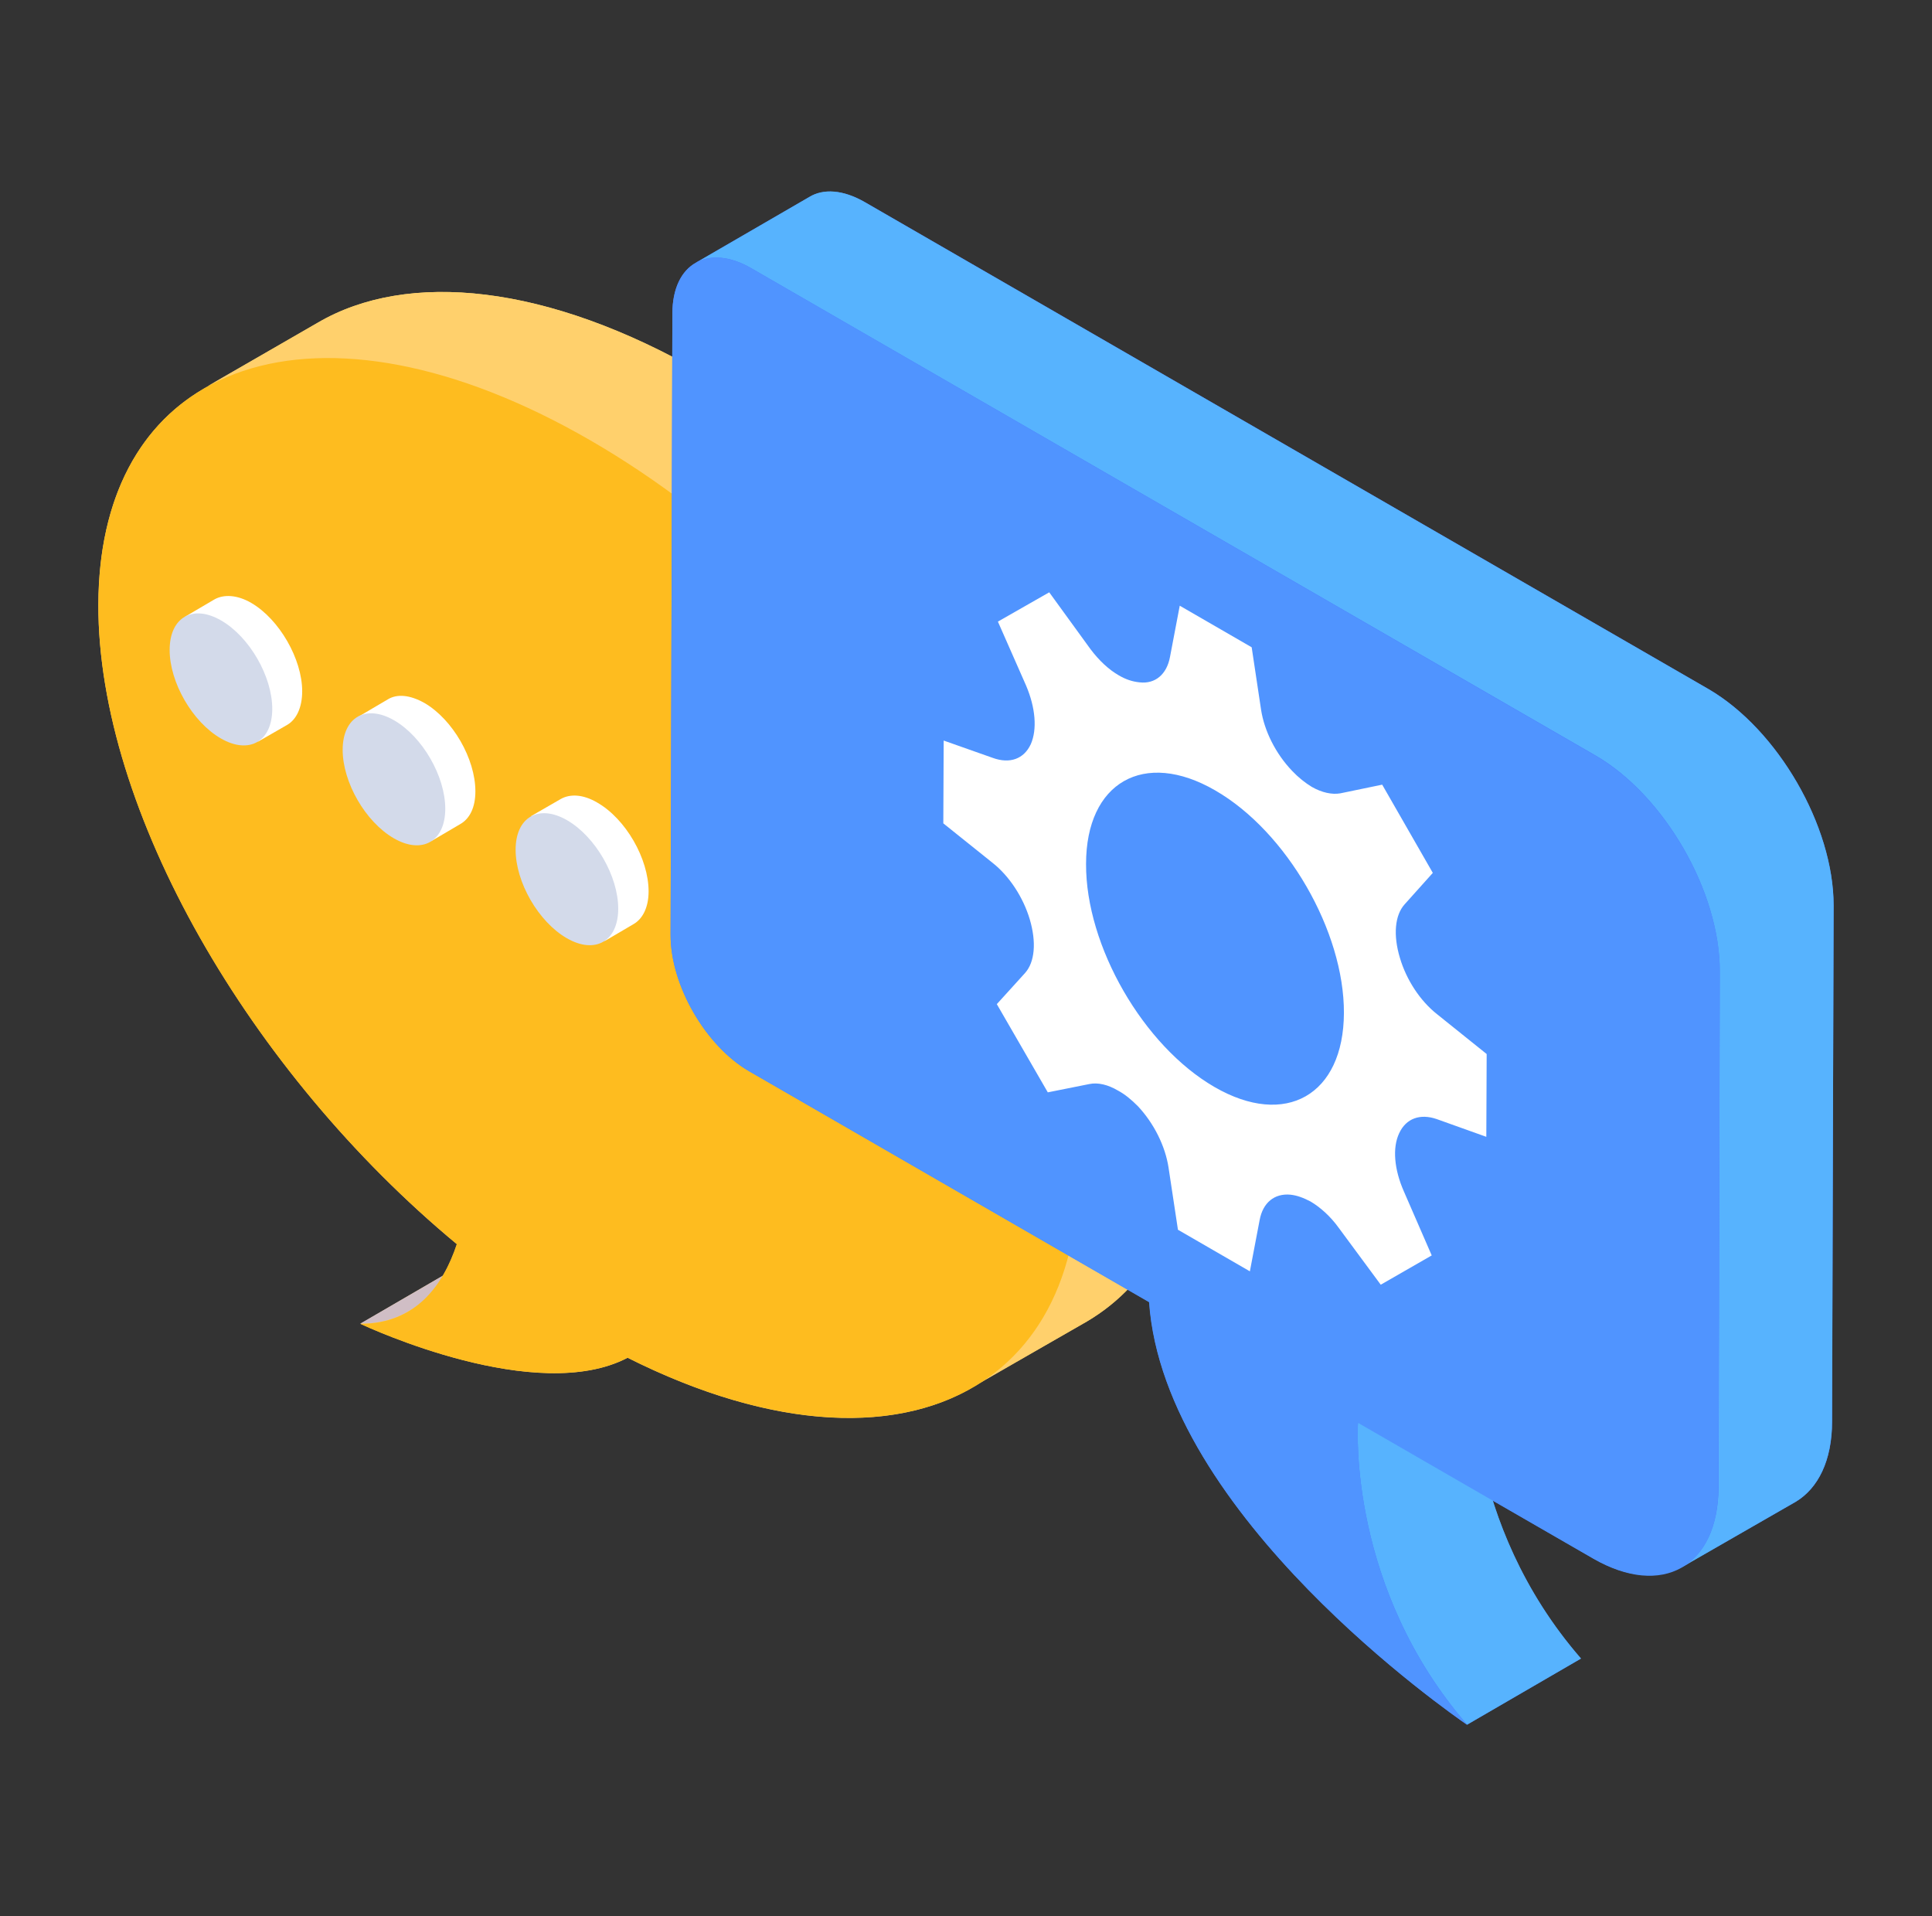 <svg width="121" height="120" viewBox="0 0 121 120" fill="none" xmlns="http://www.w3.org/2000/svg">
<rect x="0" y="0" width="121" height="120" fill="#333333" stroke="none"/>
<path d="M27.736 79.887L22.573 82.898C23.117 83.147 33.6 88.015 39.306 85.026C48.453 89.623 56.468 89.917 61.607 86.453L68.06 82.762C72.181 80.339 74.672 75.721 74.672 69.2C74.74 53.713 61.041 33.2 44.06 23.419C34.279 17.758 25.517 16.921 19.902 20.204L12.77 24.324C12.905 24.234 13.041 24.166 13.2 24.098C8.83 26.407 6.181 31.094 6.158 37.864C6.136 50.77 15.645 67.162 28.619 77.917C28.392 78.596 28.098 79.275 27.736 79.887Z" fill="#FFD06C"/>
<path d="M12.761 24.32C18.416 21.055 27.134 21.897 36.964 27.552C53.895 37.347 67.595 57.813 67.561 73.297C67.528 79.861 65.07 84.473 60.93 86.862L68.066 82.756C72.173 80.332 74.664 75.721 74.664 69.191C74.731 53.706 61.031 33.207 44.066 23.411C34.271 17.756 25.519 16.915 19.897 20.214L12.761 24.32Z" fill="#FFD06C"/>
<path d="M29.694 78.75L22.558 82.891C23.736 82.891 24.712 82.621 25.52 82.15L32.656 78.01C31.848 78.481 30.872 78.75 29.694 78.75Z" fill="#D0BEC5"/>
<path d="M36.952 27.563C19.995 17.773 6.205 22.377 6.162 37.861C6.125 50.777 15.636 67.152 28.608 77.906C27.761 80.484 26.032 82.9 22.566 82.902C23.118 83.157 33.595 88.008 39.308 85.023C55.086 92.946 67.521 88.054 67.562 73.311C67.606 57.827 53.909 37.353 36.952 27.563Z" fill="#FEBC1F"/>
<path d="M41.998 58.558C41.998 61.706 44.194 65.509 46.934 67.094L71.976 81.54C72.904 94.898 90.949 107.351 91.877 108.007L99.01 103.864C96.134 100.558 94.459 97.049 93.485 93.97L99.779 97.592C102.024 98.875 104.006 98.931 105.442 98.061C105.408 98.083 105.383 98.115 105.349 98.136L105.711 97.932C105.734 97.909 105.779 97.887 105.802 97.864L112.481 94.038C113.862 93.2 114.745 91.479 114.745 89.011L114.836 56.702C114.836 51.721 111.349 45.698 107.025 43.162L54.179 12.664C52.798 11.872 51.553 11.804 50.67 12.347L43.742 16.355C43.696 16.377 43.651 16.4 43.606 16.445C42.678 16.943 42.111 18.053 42.111 19.638L41.998 58.558Z" fill="#497BFE"/>
<path d="M43.546 16.477C44.455 15.938 45.7 16.005 47.08 16.813L99.928 47.31C104.237 49.801 107.737 55.86 107.704 60.842L107.636 93.156C107.603 95.614 106.761 97.33 105.347 98.138L112.484 94.031C113.864 93.19 114.739 91.473 114.739 89.016L114.84 56.701C114.84 51.72 111.339 45.694 107.03 43.17L54.183 12.672C52.803 11.865 51.557 11.797 50.682 12.336L43.546 16.477Z" fill="#57B3FE"/>
<path d="M85.05 89.117C85.017 89.622 84.512 99.484 91.883 108.001L99.019 103.86C91.614 95.344 92.153 85.482 92.186 84.976L85.05 89.117Z" fill="#57B3FE"/>
<path d="M47.07 16.809C44.341 15.233 42.12 16.499 42.111 19.635L42.001 58.555C41.992 61.716 44.198 65.513 46.928 67.089L71.965 81.544C72.896 94.895 90.939 107.356 91.888 108.012C84.507 99.496 85.026 89.621 85.053 89.101L99.775 97.6C104.095 100.094 107.609 98.116 107.623 93.153L107.715 60.851C107.729 55.863 104.237 49.815 99.918 47.321L47.07 16.809Z" fill="#5094FF"/>
<path d="M62.158 54.028L59.079 51.56L59.102 46.375L62.181 47.462C63.245 47.847 64.128 47.53 64.558 46.602C64.966 45.673 64.853 44.315 64.264 42.934L62.498 38.926L65.713 37.092L68.294 40.647C68.838 41.371 69.449 41.938 70.083 42.3C70.513 42.549 70.921 42.685 71.374 42.73C72.347 42.843 73.072 42.232 73.275 41.145L73.887 37.93L78.392 40.534L78.981 44.451C79.185 45.764 79.887 47.191 80.928 48.277C81.313 48.685 81.743 49.024 82.151 49.273C82.785 49.636 83.419 49.771 83.94 49.681L86.566 49.137L89.736 54.662L87.97 56.632C87.359 57.311 87.245 58.556 87.675 59.983C88.083 61.364 88.943 62.677 90.007 63.515L93.109 66.005L93.087 71.19L89.985 70.081C88.943 69.719 88.06 70.035 87.63 70.964C87.2 71.87 87.313 73.228 87.924 74.609L89.668 78.617L86.475 80.451L83.849 76.896C83.328 76.171 82.694 75.606 82.083 75.243C81.653 75.017 81.245 74.858 80.815 74.813C79.819 74.722 79.094 75.311 78.891 76.398L78.279 79.613L73.774 77.009L73.185 73.115C72.981 71.779 72.279 70.353 71.26 69.266C70.853 68.858 70.445 68.519 70.015 68.292C69.404 67.93 68.77 67.771 68.226 67.885L65.623 68.405L62.43 62.881L64.196 60.934C64.808 60.254 64.921 59.009 64.491 57.56C64.083 56.202 63.223 54.866 62.158 54.028ZM76.062 68.07C80.52 70.649 84.147 68.573 84.169 63.438C84.191 58.324 80.585 52.074 76.105 49.495C71.647 46.916 68.019 48.992 68.019 54.106C67.998 59.242 71.603 65.492 76.062 68.07Z" fill="white"/>
<path d="M35.124 50.033L33.219 51.132C33.805 50.802 33.303 54.437 34.219 54.95C35.978 55.976 36.73 55.324 36.73 57.376C36.73 58.365 38.349 58.645 37.8 58.974L39.669 57.875C40.255 57.545 40.621 56.812 40.621 55.823C40.621 53.771 39.192 51.279 37.396 50.253C36.517 49.74 35.711 49.703 35.124 50.033Z" fill="white"/>
<path d="M24.277 43.803L22.408 44.903C22.994 44.536 22.681 48.028 23.561 48.541C25.32 49.567 26.127 48.872 26.09 50.924C26.09 51.95 27.538 52.378 26.952 52.708L28.821 51.609C29.407 51.279 29.773 50.583 29.773 49.557C29.773 47.505 28.344 45.049 26.585 44.023C25.669 43.51 24.863 43.437 24.277 43.803Z" fill="white"/>
<path d="M11.56 38.636C12.146 38.306 11.686 41.185 12.566 41.698C14.361 42.724 15.146 42.88 15.146 44.895C15.146 45.921 16.691 46.112 16.104 46.478L18.01 45.379C18.559 45.049 18.926 44.316 18.926 43.29C18.926 41.275 17.497 38.783 15.738 37.757C14.858 37.244 14.015 37.207 13.429 37.537L11.56 38.636Z" fill="white"/>
<path d="M13.849 38.854C12.074 37.829 10.63 38.651 10.625 40.691C10.619 42.73 12.053 45.215 13.828 46.24C15.602 47.264 17.045 46.44 17.051 44.401C17.056 42.361 15.623 39.878 13.849 38.854Z" fill="#D3DAEA"/>
<path d="M35.517 51.365C33.742 50.34 32.298 51.162 32.293 53.202C32.287 55.24 33.721 57.726 35.496 58.751C37.27 59.775 38.713 58.951 38.719 56.912C38.724 54.872 37.291 52.389 35.517 51.365Z" fill="#D3DAEA"/>
<path d="M24.685 45.109C22.91 44.084 21.466 44.907 21.461 46.947C21.455 48.985 22.889 51.47 24.664 52.495C26.438 53.519 27.881 52.695 27.887 50.657C27.892 48.617 26.459 46.133 24.685 45.109Z" fill="#D3DAEA"/>
</svg>
